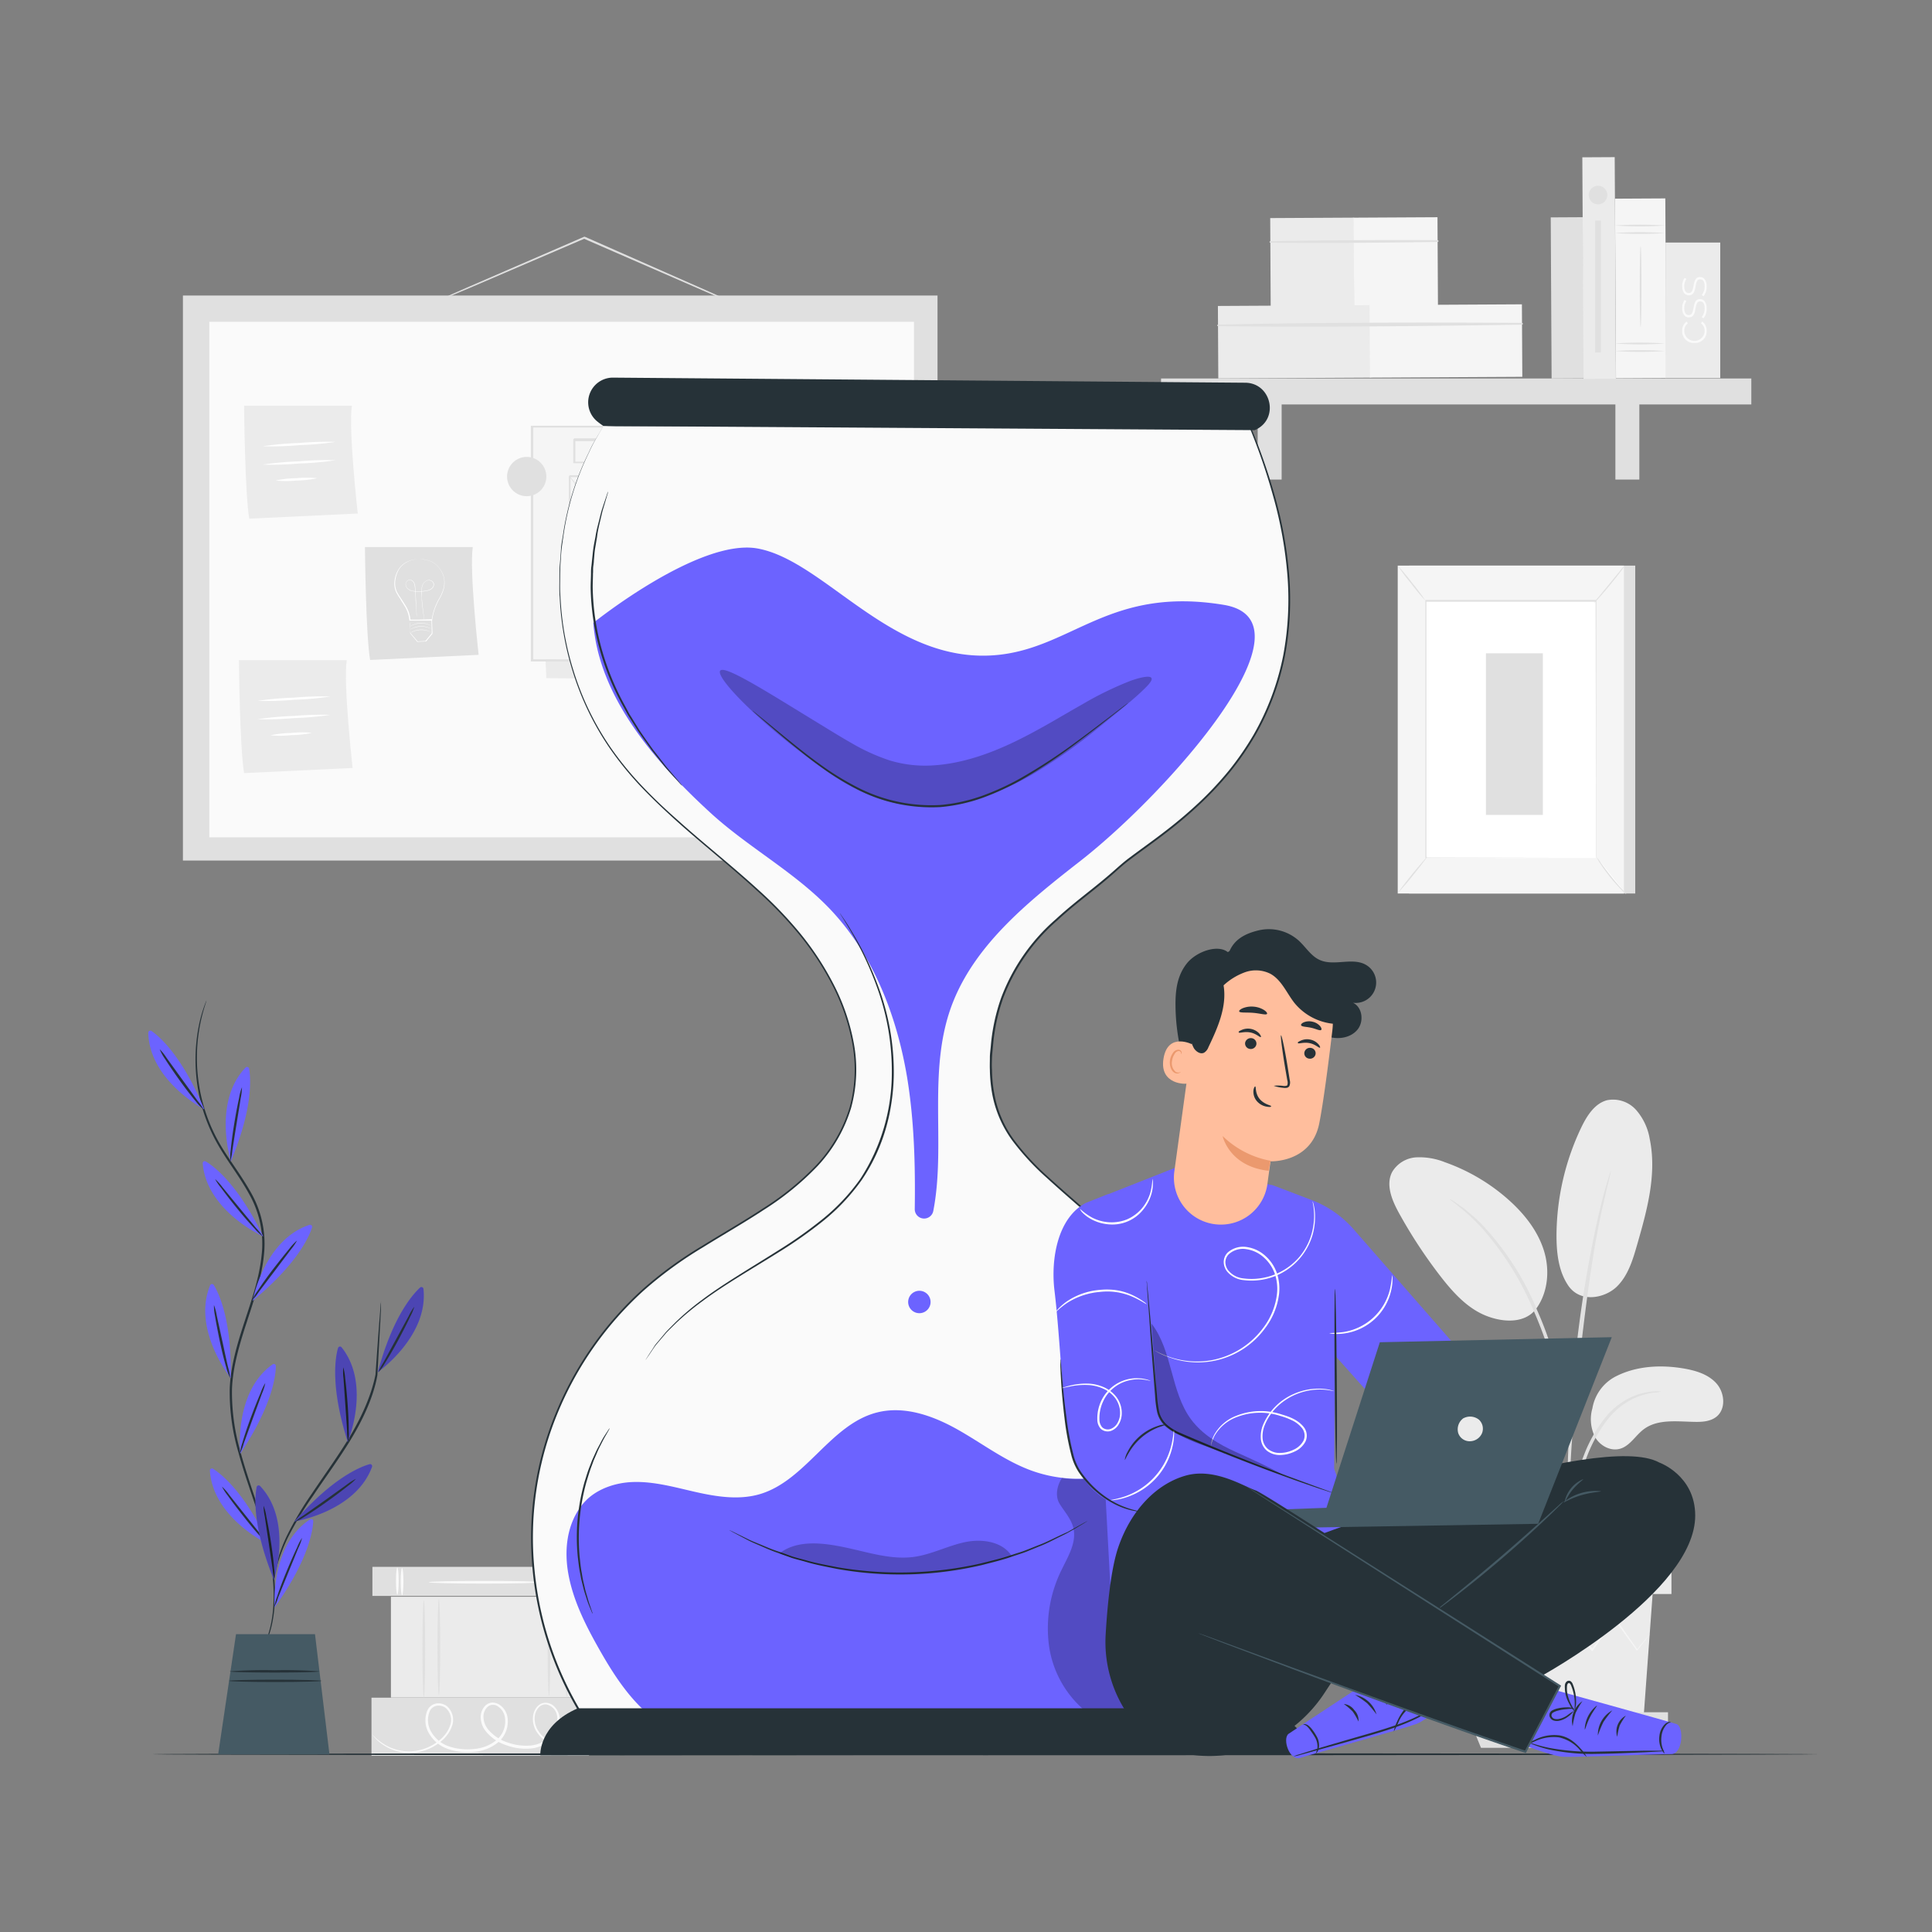 <svg xmlns="http://www.w3.org/2000/svg" viewBox="0 0 500 500"><rect x="0" y="0" width="500" height="500" fill="#808080" stroke="none"/><g id="freepik--background-complete--inject-2"><rect x="120.77" y="381.1" width="7.52" height="56.3" transform="translate(-284.72 533.79) rotate(-90)" style="fill:#e0e0e0"></rect><path d="M104.06,405.8c.19,0,.35,1.58.35,3.53s-.16,3.52-.35,3.52-.36-1.58-.36-3.52S103.86,405.8,104.06,405.8Z" style="fill:#fafafa"></path><path d="M102.83,405.65c.2,0,.35,1.58.35,3.52s-.15,3.53-.35,3.53-.35-1.58-.35-3.53S102.63,405.65,102.83,405.65Z" style="fill:#fafafa"></path><path d="M148.33,405.8c.2,0,.36,1.58.36,3.53s-.16,3.52-.36,3.52-.35-1.58-.35-3.52S148.14,405.8,148.33,405.8Z" style="fill:#fafafa"></path><path d="M147.11,405.65c.19,0,.35,1.58.35,3.52s-.16,3.53-.35,3.53-.36-1.58-.36-3.53S146.91,405.65,147.11,405.65Z" style="fill:#fafafa"></path><path d="M139.75,409.48c0,.2-6.45.35-14.4.35s-14.4-.15-14.4-.35,6.45-.35,14.4-.35S139.75,409.28,139.75,409.48Z" style="fill:#fafafa"></path><rect x="116.77" y="418.73" width="15.04" height="56.3" transform="translate(-322.59 571.17) rotate(-90)" style="fill:#e0e0e0"></rect><path d="M153.16,450.17s-.09.07-.3.17-.52.25-.94.43a16.18,16.18,0,0,1-3.82,1.09,9.92,9.92,0,0,1-6.19-.88,8.14,8.14,0,0,1-2.94-2.66,6.21,6.21,0,0,1-1-4.33,4.57,4.57,0,0,1,1-2.24,2.92,2.92,0,0,1,2.37-1.08,3.4,3.4,0,0,1,2.39,1.28,4.69,4.69,0,0,1,1.09,2.57,6.84,6.84,0,0,1-1.94,5.33,8.6,8.6,0,0,1-5.41,2.65,14.54,14.54,0,0,1-6.28-.78,11.62,11.62,0,0,1-5.49-3.69,6,6,0,0,1-1.28-3.25,4.23,4.23,0,0,1,1.2-3.38,2.78,2.78,0,0,1,1.76-.77,3.21,3.21,0,0,1,1.84.52,4.83,4.83,0,0,1,2.07,3,7.08,7.08,0,0,1-2.22,6.63,11.06,11.06,0,0,1-6.34,2.58,15.61,15.61,0,0,1-6.57-.65,9.08,9.08,0,0,1-5-3.89,6.64,6.64,0,0,1-.62-6,3.11,3.11,0,0,1,2.29-1.94,3.64,3.64,0,0,1,2.84.68,4.7,4.7,0,0,1,1.34,5.07,8.78,8.78,0,0,1-2.84,4,12.7,12.7,0,0,1-7.72,3,12.33,12.33,0,0,1-9.3-3.75,9.64,9.64,0,0,1-.68-.78,2,2,0,0,1-.2-.29,14.4,14.4,0,0,0,4.19,3.19,12.25,12.25,0,0,0,6,1.24,12.44,12.44,0,0,0,7.42-3,8.33,8.33,0,0,0,2.64-3.78,4.14,4.14,0,0,0-1.17-4.44,3.07,3.07,0,0,0-2.37-.56,2.49,2.49,0,0,0-1.84,1.6,6,6,0,0,0,.61,5.39,8.43,8.43,0,0,0,4.66,3.58,15,15,0,0,0,6.28.6,10.47,10.47,0,0,0,5.94-2.41,6.41,6.41,0,0,0,2-6,4.17,4.17,0,0,0-1.75-2.59,2.15,2.15,0,0,0-2.75.16,3.52,3.52,0,0,0-1,2.82,5.34,5.34,0,0,0,1.13,2.88,11,11,0,0,0,5.15,3.47,14,14,0,0,0,6,.77,8,8,0,0,0,5-2.42,6.24,6.24,0,0,0,1.81-4.85,3.58,3.58,0,0,0-2.92-3.37,2.43,2.43,0,0,0-1.95.88,4.08,4.08,0,0,0-.93,2,5.69,5.69,0,0,0,.91,4,7.81,7.81,0,0,0,2.75,2.57,9.74,9.74,0,0,0,6,.95,18,18,0,0,0,3.8-.95C152.72,450.33,153.15,450.14,153.16,450.17Z" style="fill:#fafafa"></path><rect x="113.76" y="400.64" width="26.1" height="51.27" transform="translate(-299.47 553.09) rotate(-90)" style="fill:#ebebeb"></rect><path d="M109.69,414.13c.19,0,.35,5.65.35,12.63s-.16,12.63-.35,12.63-.36-5.65-.36-12.63S109.49,414.13,109.69,414.13Z" style="fill:#e0e0e0"></path><path d="M113.58,413.8c.19,0,.35,5.59.35,12.47s-.16,12.47-.35,12.47-.36-5.58-.36-12.47S113.38,413.8,113.58,413.8Z" style="fill:#e0e0e0"></path><path d="M146.65,413c.19,0,.35,5.88.35,13.14s-.16,13.13-.35,13.13-.36-5.88-.36-13.13S146.45,413,146.65,413Z" style="fill:#e0e0e0"></path><path d="M142.08,413.32c.19,0,.35,5.72.35,12.79s-.16,12.79-.35,12.79-.36-5.72-.36-12.79S141.88,413.32,142.08,413.32Z" style="fill:#e0e0e0"></path><path d="M418.07,356.26c5.32-2.75,11.57-3.1,17.48-2.13,3.17.53,6.47,1.47,8.63,3.86s2.56,6.57.09,8.61c-1.48,1.22-3.53,1.41-5.45,1.38-4.62-.05-9.74-.86-13.43,1.92-2.11,1.58-3.51,4.22-6,5s-5.24-.69-6.54-2.91a10.16,10.16,0,0,1-.74-7.51A11.45,11.45,0,0,1,418.07,356.26Z" style="fill:#ebebeb"></path><path d="M405.89,332.75c3.25,4.64,9.57,3.1,12.5.27s4.17-6.94,5.29-10.86c2.58-8.94,5.17-18.33,3.26-27.44a15.15,15.15,0,0,0-3.51-7.46,8,8,0,0,0-7.55-2.52c-3.18.85-5.16,4-6.59,6.93a65.52,65.52,0,0,0-6.47,28.08c0,4.52.52,9.26,3.07,13" style="fill:#ebebeb"></path><path d="M397,339.41c3.53-4.19,4.2-10.3,2.63-15.54s-5.12-9.72-9.21-13.36a49.57,49.57,0,0,0-16.49-9.73,17.67,17.67,0,0,0-7.41-1.26,7.77,7.77,0,0,0-6.22,3.77c-1.74,3.31-.07,7.32,1.73,10.6a126.43,126.43,0,0,0,10.82,16.48c3.25,4.19,7,8.32,11.91,10.21s10.09,1.66,12.71-1.77" style="fill:#ebebeb"></path><path d="M405.67,402.77a10.44,10.44,0,0,0,.3-2.11c.15-1.53.33-3.46.56-5.75a84.17,84.17,0,0,1,1.29-8.45,64.85,64.85,0,0,1,3.07-10,37,37,0,0,1,5.09-9,19,19,0,0,1,6.43-5.35,18.47,18.47,0,0,1,5.42-1.69,9.57,9.57,0,0,0,2.1-.3,9.79,9.79,0,0,0-2.14,0,16.43,16.43,0,0,0-5.65,1.47,19,19,0,0,0-6.78,5.39,35.91,35.91,0,0,0-5.28,9.2,60.87,60.87,0,0,0-3,10.13,73.07,73.07,0,0,0-1.13,8.55c-.18,2.44-.25,4.42-.28,5.79A10.08,10.08,0,0,0,405.67,402.77Z" style="fill:#e0e0e0"></path><path d="M406.07,398.34a4.17,4.17,0,0,0,.06-1c0-.73,0-1.66,0-2.8,0-2.42,0-5.94.12-10.28.22-8.68,1-18,2.41-31.2,1.37-12.38,3.2-26.8,5.14-36.17.41-2.13.83-4.05,1.23-5.73s.69-3.13,1-4.3.48-2,.65-2.72a5.62,5.62,0,0,0,.18-1,3.79,3.79,0,0,0-.34.92c-.22.7-.49,1.59-.82,2.68s-.73,2.6-1.15,4.28-.9,3.59-1.35,5.72a317,317,0,0,0-5.41,33.56c-1.44,13.2-2.09,25.22-2.15,33.92-.05,4.35,0,7.87.15,10.3.07,1.14.13,2.07.17,2.8A4.14,4.14,0,0,0,406.07,398.34Z" style="fill:#e0e0e0"></path><path d="M406.13,375.16a18.64,18.64,0,0,0,0-2.92c-.11-1.88-.37-4.6-.9-7.92a104.22,104.22,0,0,0-2.57-11.54,95.33,95.33,0,0,0-4.83-13.66,72.68,72.68,0,0,0-14.17-22.07,37.91,37.91,0,0,0-3.34-3.1c-.51-.43-1-.86-1.42-1.2l-1.29-.89a17.72,17.72,0,0,0-2.47-1.58c-.14.19,3.49,2.32,8.07,7.2a76.6,76.6,0,0,1,13.82,22A107.15,107.15,0,0,1,401.86,353c1.27,4.24,2.11,8.14,2.75,11.42s.95,6,1.16,7.85A18.08,18.08,0,0,0,406.13,375.16Z" style="fill:#e0e0e0"></path><polygon points="382.17 412.53 384.5 444.35 425.37 444.35 427.7 412.53 382.17 412.53" style="fill:#ebebeb"></polygon><rect x="378.22" y="399.99" width="54.35" height="12.54" style="fill:#ebebeb"></rect><polygon points="378.22 443.13 378.22 446.61 380.78 446.61 431.68 446.61 431.68 443.13 378.22 443.13" style="fill:#e0e0e0"></polygon><polygon points="383.28 452.34 380.78 446.23 429.73 446.23 426.81 452.34 383.28 452.34" style="fill:#e0e0e0"></polygon><path d="M426.94,422.93a1.31,1.31,0,0,1-.19.29c-.17.22-.37.48-.61.81l-2.39,3.05-.1.14-.1-.15c-1.5-2.07-3.5-4.83-5.85-8.09H418l-5.76,8.16-.18.25-.2-.24L405.06,419h.39l-.37.47L399,427.15l-.21.26-.18-.27c-2.08-2.93-4-5.68-5.77-8.15h.34l-7.1,8.09-.12.14-.1-.16-2.22-3.73c-.24-.41-.42-.74-.57-1a1.64,1.64,0,0,1-.18-.35,1.62,1.62,0,0,1,.24.31l.63,1,2.33,3.67-.22,0,7-8.19.17-.2.16.22,5.82,8.12h-.4l6.1-7.67.37-.48.2-.24.2.24,6.81,8.14-.38,0,5.82-8.12.17-.24.16.24,5.73,8.18h-.21c1.05-1.26,1.87-2.25,2.48-3l.66-.77C426.85,423,426.93,422.92,426.94,422.93Z" style="fill:#f5f5f5"></path><path d="M428.27,412.32c0,.14-10.25.25-22.88.25s-22.88-.11-22.88-.25,10.24-.25,22.88-.25S428.27,412.18,428.27,412.32Z" style="fill:#f5f5f5"></path><path d="M195.21,80.84s-.09,0-.24-.07l-.66-.26-2.52-1.05-9.25-4-30.4-13.24-1.06-.47h.22L121.51,74.54l-9,3.78-2.46,1a5.25,5.25,0,0,1-.87.31,5.88,5.88,0,0,1,.83-.41l2.42-1.1,9-3.95,29.72-12.89.11,0,.11,0,1.06.46,30.34,13.4,9.17,4.11,2.48,1.15.64.31A.85.85,0,0,1,195.21,80.84Z" style="fill:#e0e0e0"></path><rect x="47.34" y="76.48" width="195.29" height="146.23" style="fill:#e0e0e0"></rect><rect x="54.17" y="83.28" width="182.37" height="133.42" style="fill:#fafafa"></rect><path d="M94.45,141.57s.19,22.39,1.33,29.23l28.09-1.33s-2.46-22-1.51-27.9Z" style="fill:#e0e0e0"></path><path d="M108.29,144.73h.41a6.65,6.65,0,0,1,1.17.06,6.56,6.56,0,0,1,1.78.53,5.91,5.91,0,0,1,1.94,1.54,6.61,6.61,0,0,1,1.35,2.7,6.52,6.52,0,0,1-.29,3.47,10.38,10.38,0,0,1-.79,1.74,16,16,0,0,0-.9,1.75,15.32,15.32,0,0,0-1.14,4v.09h-.09l-2.77,0-2.91,0h-.11v-.1a8.31,8.31,0,0,0-1.35-3.84c-.34-.58-.71-1.11-1-1.66a17,17,0,0,1-1-1.61,5.45,5.45,0,0,1-.44-3.42,7.23,7.23,0,0,1,1.09-2.8,5.49,5.49,0,0,1,1.82-1.65,7.53,7.53,0,0,1,2.88-.85h.4s0,0-.1,0l-.3,0a7.7,7.7,0,0,0-1.13.22,6.92,6.92,0,0,0-1.69.69,5.28,5.28,0,0,0-1.77,1.63,7.26,7.26,0,0,0-1,2.75,5.24,5.24,0,0,0,.44,3.31,18.5,18.5,0,0,0,1,1.59c.35.53.72,1.08,1.06,1.66a8.36,8.36,0,0,1,1.39,3.94l-.11-.11,2.91,0,2.78,0-.11.1a15.45,15.45,0,0,1,1.16-4.05,18.42,18.42,0,0,1,.92-1.77,10.39,10.39,0,0,0,.78-1.7,6.38,6.38,0,0,0,.31-3.37,6.7,6.7,0,0,0-1.29-2.65,5.85,5.85,0,0,0-1.89-1.53,6.31,6.31,0,0,0-1.75-.55,8.85,8.85,0,0,0-1.15-.1h-.31C108.33,144.74,108.29,144.74,108.29,144.73Z" style="fill:#fff"></path><path d="M109.73,160.34a.66.66,0,0,1,0-.09l0-.26c0-.23-.09-.57-.15-1-.13-.88-.32-2.14-.44-3.71,0-.39-.06-.8-.07-1.23a12.08,12.08,0,0,1,0-1.35,3.69,3.69,0,0,1,.31-1.4,2.13,2.13,0,0,1,1.08-1.07,1.41,1.41,0,0,1,1.53.29,1,1,0,0,1,.32.77,1.36,1.36,0,0,1-.28.8,1.9,1.9,0,0,1-.68.55,3.5,3.5,0,0,1-.83.27,10.65,10.65,0,0,1-3.56.12,3.17,3.17,0,0,1-.85-.24,2.19,2.19,0,0,1-.7-.5,1.62,1.62,0,0,1-.41-.76,1.25,1.25,0,0,1,.1-.83,1.1,1.1,0,0,1,.59-.57,1,1,0,0,1,.79,0,1.47,1.47,0,0,1,.6.5,2.15,2.15,0,0,1,.3.7,9.11,9.11,0,0,1,.14,1.44l.14,2.57c.07,1.57.14,2.84.18,3.73,0,.43,0,.77,0,1v.35a.62.62,0,0,0,0-.09c0-.06,0-.15,0-.26s0-.58-.06-1c0-.89-.13-2.16-.22-3.73,0-.78-.09-1.64-.14-2.57a7.79,7.79,0,0,0-.15-1.42,1.88,1.88,0,0,0-.28-.67,1.56,1.56,0,0,0-.57-.48.93.93,0,0,0-.73,0,1.05,1.05,0,0,0-.55.53,1.22,1.22,0,0,0-.09.78,1.61,1.61,0,0,0,.39.71,2.56,2.56,0,0,0,1.5.72,10.4,10.4,0,0,0,1.77.08,10.2,10.2,0,0,0,1.76-.2,3.22,3.22,0,0,0,.81-.27,1.85,1.85,0,0,0,.65-.52,1.32,1.32,0,0,0,.27-.75,1,1,0,0,0-.3-.71,1.36,1.36,0,0,0-1.44-.28,2,2,0,0,0-1,1,3.74,3.74,0,0,0-.31,1.38c0,.46,0,.9,0,1.33s0,.84.07,1.24c.12,1.57.3,2.83.41,3.7.06.44.11.77.14,1l0,.26A.62.62,0,0,1,109.73,160.34Z" style="fill:#fff"></path><path d="M106,160.49a7.65,7.65,0,0,1,.08.93q0,1,.12,2.43l0-.06L108.1,166l-.1,0,2.19-.12-.09,0,1.08-1.32.55-.67,0,.09c0-1.29-.06-2.5-.08-3.6l.12.11-4.09,0H106a1.38,1.38,0,0,1,.39,0l1.15-.06,4.16-.16h.12v.12c0,1.11.07,2.32.11,3.6V164l0,0c-.18.22-.36.45-.55.67L110.29,166l0,0h-.06l-2.19.11H108l0,0-1.86-2.21,0,0v0c0-1,0-1.8,0-2.5A7.79,7.79,0,0,1,106,160.49Z" style="fill:#fff"></path><path d="M111.68,163.65s-.08,0-.21-.09a5.84,5.84,0,0,0-.57-.22,5.44,5.44,0,0,0-2-.3,5.55,5.55,0,0,0-2,.42l-.55.26-.2.1a.61.61,0,0,1,.18-.13,5.11,5.11,0,0,1,.55-.29,5.25,5.25,0,0,1,2-.45,5.09,5.09,0,0,1,2,.33,4,4,0,0,1,.56.25Z" style="fill:#fff"></path><path d="M111.67,162.78l-.2-.09-.57-.23a5.71,5.71,0,0,0-2-.3,6,6,0,0,0-2,.42c-.24.1-.42.19-.55.26l-.2.1.18-.13a3.9,3.9,0,0,1,.55-.28,5.24,5.24,0,0,1,2-.46,5.48,5.48,0,0,1,2,.33c.24.1.43.19.56.26S111.68,162.77,111.67,162.78Z" style="fill:#fff"></path><path d="M111.62,161.94l-.2-.08c-.14-.06-.33-.15-.57-.23a5.73,5.73,0,0,0-2-.3,5.49,5.49,0,0,0-2,.42c-.24.1-.42.19-.55.26l-.2.1.18-.13a4.29,4.29,0,0,1,.55-.29,5.46,5.46,0,0,1,2-.45,5.52,5.52,0,0,1,2,.33,4.44,4.44,0,0,1,.56.26A.65.65,0,0,1,111.62,161.94Z" style="fill:#fff"></path><path d="M63.17,105s.19,22.4,1.33,29.23l28.09-1.33s-2.47-22-1.52-27.9Z" style="fill:#ebebeb"></path><path d="M86.84,114.36a81.58,81.58,0,0,1-9.41.84,77.21,77.21,0,0,1-9.45.29,84.34,84.34,0,0,1,9.41-.84A82.34,82.34,0,0,1,86.84,114.36Z" style="fill:#fff"></path><path d="M86.84,119.1a79.57,79.57,0,0,1-9.41.85,82.16,82.16,0,0,1-9.44.29,81.28,81.28,0,0,1,9.41-.84A81,81,0,0,1,86.84,119.1Z" style="fill:#fff"></path><path d="M82.07,123.76a26.76,26.76,0,0,1-5.36.6,26.57,26.57,0,0,1-5.38,0,26.72,26.72,0,0,1,5.35-.6A26.65,26.65,0,0,1,82.07,123.76Z" style="fill:#fff"></path><path d="M61.84,170.85s.19,22.39,1.33,29.23l28.09-1.33s-2.47-22-1.52-27.9Z" style="fill:#ebebeb"></path><path d="M85.51,180.25a80.16,80.16,0,0,1-9.41.85,82.2,82.2,0,0,1-9.44.29,80.94,80.94,0,0,1,9.4-.84A81.14,81.14,0,0,1,85.51,180.25Z" style="fill:#fff"></path><path d="M85.51,185a81,81,0,0,1-9.41.84,82.16,82.16,0,0,1-9.44.29,81.28,81.28,0,0,1,9.41-.84A82.18,82.18,0,0,1,85.51,185Z" style="fill:#fff"></path><path d="M80.74,189.66a26.32,26.32,0,0,1-5.35.59,26.65,26.65,0,0,1-5.39.05,26.72,26.72,0,0,1,5.35-.6A26.18,26.18,0,0,1,80.74,189.66Z" style="fill:#fff"></path><polygon points="138.61 110.89 141.39 175.49 222.03 176.46 218.41 111.74 138.61 110.89" style="fill:#ebebeb"></polygon><rect x="137.67" y="110.43" width="80.11" height="60.49" style="fill:#f5f5f5"></rect><path d="M217.78,170.92s0-.39,0-1.13,0-1.82,0-3.22c0-2.84,0-7-.06-12.24,0-10.55-.07-25.64-.12-43.9l.23.22-80.1,0h0l.28-.27c0,21.75,0,42.35,0,60.49l-.25-.25,57.78.12,16.44.07,4.37,0h1.13l.39,0h-1.47L212,171l-16.37.07-58,.12h-.25v-.24c0-18.14,0-38.74,0-60.49v-.28h.28l80.1,0H218v.23c0,18.31-.09,33.46-.12,44,0,5.25,0,9.36-.06,12.19q0,2.07,0,3.18C217.8,170.56,217.78,170.92,217.78,170.92Z" style="fill:#e0e0e0"></path><rect x="147.34" y="123.24" width="32.47" height="40.87" style="fill:#f5f5f5"></rect><path d="M179.81,164.11a.67.67,0,0,1,0-.21l0-.58c0-.54,0-1.28,0-2.23,0-2,0-4.81-.06-8.39,0-7.19-.08-17.37-.13-29.46l.25.25-32.47,0c-.07,0,.52-.52.27-.27h0v11.11c0,3.63,0,7.17,0,10.6,0,6.87,0,13.3,0,19.14l-.22-.23,23.51.12,6.59.06,1.75,0,.62,0a3.92,3.92,0,0,1-.57,0l-1.7,0-6.55.06-23.65.12h-.23v-.23c0-5.84,0-12.27,0-19.14,0-3.43,0-7,0-10.6V123.26h0c-.25.24.33-.35.28-.28l32.47,0h.25v.25c-.05,12.15-.1,22.39-.13,29.62l-.06,8.33q0,1.4,0,2.19c0,.22,0,.4,0,.55A1.23,1.23,0,0,1,179.81,164.11Z" style="fill:#e0e0e0"></path><rect x="148.58" y="113.89" width="62.23" height="5.89" style="fill:#f5f5f5"></rect><path d="M210.81,119.78s0-.15,0-.4,0-.67,0-1.15c0-1,0-2.47-.07-4.34l.11.11c-10.49.1-34.41.17-62.23.17h0c.55-.56.15-.16.28-.28h0v5.87l-.27-.28,44.11.12,13.24.08,3.6,0,.95,0a2.22,2.22,0,0,1,.33,0l-.29,0-.91,0-3.54,0-13.18.09-44.31.11h-.27v-.27c0-.94,0-1.91,0-2.89v-3h0l.28-.28h0c27.82,0,51.74.07,62.23.17h.12v.11c0,1.89,0,3.37-.06,4.41,0,.47,0,.83,0,1.11A1.59,1.59,0,0,1,210.81,119.78Z" style="fill:#e0e0e0"></path><rect x="183.78" y="123.24" width="27.03" height="24.63" style="fill:#f5f5f5"></rect><path d="M210.81,147.87s0-.17,0-.47l0-1.34c0-1.2,0-2.89-.06-5,0-4.34-.07-10.45-.12-17.8l.23.24-27,0,.27-.27h0v6.61c0,2.16,0,4.28,0,6.35,0,4.13,0,8,0,11.66l-.25-.24,19.5.12,5.53.07,1.48,0a3.09,3.09,0,0,1,.52,0,2.56,2.56,0,0,1-.47,0l-1.43,0-5.47.06-19.66.12h-.24v-.25c0-3.61,0-7.53,0-11.66,0-2.07,0-4.19,0-6.35v-6.61h0c-.25.24.33-.34.28-.28l27,0h.24v.23c-.05,7.41-.09,13.58-.12,18,0,2.1-.05,3.77-.06,5q0,.79,0,1.29A2,2,0,0,1,210.81,147.87Z" style="fill:#e0e0e0"></path><rect x="183.78" y="151.73" width="27.03" height="12.38" style="fill:#f5f5f5"></rect><path d="M210.81,164.11s0-.32,0-.9l-.05-2.48c0-2.19-.06-5.24-.11-9l.2.2-27,.08c-.25.25.33-.34.27-.27h0v6.37c0,2.07,0,4.08,0,6l-.27-.26,19.33.12,5.64.08,1.52,0,.54,0a2.62,2.62,0,0,1-.48,0l-1.47,0-5.57.08-19.51.12h-.26v-.26c0-1.92,0-3.93,0-6v-6.37h0c-.06,0,.52-.53.28-.28l27,.07H211v.2c0,3.81-.08,6.91-.1,9.12,0,1,0,1.83,0,2.44A4.89,4.89,0,0,1,210.81,164.11Z" style="fill:#e0e0e0"></path><path d="M179,123.31c-10.06,13.89-21.62,26.91-31.67,40.8" style="fill:#fff"></path><path d="M147.34,164.11s.07-.17.26-.46l.85-1.24c.74-1.08,1.85-2.61,3.25-4.48,2.79-3.76,6.78-8.84,11.26-14.39s8.51-10.59,11.37-14.28l3.39-4.37.93-1.19c.22-.26.34-.4.36-.39a2.38,2.38,0,0,1-.27.46l-.85,1.24c-.74,1.08-1.85,2.61-3.25,4.49-2.79,3.75-6.78,8.83-11.26,14.38s-8.5,10.59-11.37,14.28l-3.39,4.38-.93,1.18A2.25,2.25,0,0,1,147.34,164.11Z" style="fill:#e0e0e0"></path><line x1="147.34" y1="123.24" x2="179.81" y2="164.11" style="fill:#fff"></line><path d="M179.81,164.11c-.12.09-7.49-9-16.45-20.26s-16.14-20.51-16-20.61,7.48,9,16.45,20.27S179.93,164,179.81,164.11Z" style="fill:#e0e0e0"></path><path d="M141.39,123.33a5.08,5.08,0,1,1-5.08-5.08A5.09,5.09,0,0,1,141.39,123.33Z" style="fill:#e0e0e0"></path><path d="M224.48,111a5.08,5.08,0,1,1-5.08-5.08A5.09,5.09,0,0,1,224.48,111Z" style="fill:#e0e0e0"></path><rect x="364.66" y="146.38" width="58.54" height="84.86" style="fill:#e0e0e0"></rect><rect x="361.73" y="146.38" width="58.54" height="84.86" style="fill:#f5f5f5"></rect><rect x="369" y="155.57" width="44" height="66.48" style="fill:#fff"></rect><path d="M413,222.05s0-.12,0-.33,0-.53,0-.94c0-.84,0-2.06,0-3.65,0-3.18,0-7.83,0-13.69,0-11.72,0-28.32-.07-47.87l.15.15H369l.16-.16c0,25.08,0,48.2,0,66.48l-.13-.13,32,.07,8.85,0h2.32l.81,0h-.78l-2.3,0-8.82,0-32.1.06h-.13v-.12c0-18.28,0-41.4,0-66.48v-.16H369l44,0h.14v.14c0,19.59-.05,36.22-.07,48,0,5.85,0,10.48,0,13.66,0,1.57,0,2.78,0,3.61,0,.41,0,.71,0,.93Z" style="fill:#e0e0e0"></path><path d="M420.43,146.38a9.18,9.18,0,0,1-1,1.52c-.68.91-1.65,2.14-2.75,3.48s-2.13,2.52-2.89,3.37a9.84,9.84,0,0,1-1.29,1.31,11.46,11.46,0,0,1,1.12-1.46l2.82-3.42,2.81-3.42A12.41,12.41,0,0,1,420.43,146.38Z" style="fill:#e0e0e0"></path><path d="M413.22,221.83a54.16,54.16,0,0,0,7.67,9.6" style="fill:#fff"></path><path d="M420.89,231.43a8.18,8.18,0,0,1-1.33-1.22,42,42,0,0,1-2.9-3.26,43.25,43.25,0,0,1-2.55-3.54,8.52,8.52,0,0,1-.89-1.58,13,13,0,0,1,1.08,1.45c.64.91,1.55,2.14,2.61,3.47s2.07,2.48,2.81,3.31A11.55,11.55,0,0,1,420.89,231.43Z" style="fill:#e0e0e0"></path><path d="M361.72,231.17l7.67-9.46" style="fill:#fff"></path><path d="M369.39,221.71c.06,0-1.6,2.22-3.71,4.83a57.8,57.8,0,0,1-4,4.63,115.9,115.9,0,0,1,7.67-9.46Z" style="fill:#e0e0e0"></path><path d="M361.73,146.38a57.7,57.7,0,0,1,3.72,4.45,52.46,52.46,0,0,1,3.47,4.65A55.13,55.13,0,0,1,365.2,151,50.16,50.16,0,0,1,361.73,146.38Z" style="fill:#e0e0e0"></path><rect x="384.56" y="169.07" width="14.73" height="41.83" style="fill:#e0e0e0"></rect><rect x="401.44" y="56.26" width="8.38" height="41.7" transform="translate(-0.41 2.17) rotate(-0.31)" style="fill:#e0e0e0"></rect><rect x="328.79" y="56.4" width="21.7" height="23.02" transform="translate(-0.36 1.82) rotate(-0.31)" style="fill:#ebebeb"></rect><rect x="350.38" y="56.29" width="21.7" height="23.02" transform="translate(-0.36 1.94) rotate(-0.31)" style="fill:#f5f5f5"></rect><path d="M328.76,62.82c14.42.12,28.88,0,43.3-.2a.23.23,0,0,0,0-.46q-21.65-.12-43.3.26a.2.2,0,0,0,0,.4Z" style="fill:#e0e0e0"></path><rect x="315.24" y="79.09" width="39.43" height="18.76" transform="translate(-0.47 1.8) rotate(-0.31)" style="fill:#ebebeb"></rect><rect x="354.49" y="78.88" width="39.43" height="18.76" transform="translate(-0.47 2.01) rotate(-0.31)" style="fill:#f5f5f5"></rect><path d="M315.22,84.41c26.2.3,52.48,0,78.67-.39a.23.23,0,0,0,0-.46c-26.2-.14-52.48-.12-78.67.45a.2.2,0,0,0,0,.4Z" style="fill:#e0e0e0"></path><rect x="300.48" y="97.95" width="152.76" height="6.72" style="fill:#e0e0e0"></rect><rect x="325.49" y="101.18" width="6.2" height="22.93" style="fill:#e0e0e0"></rect><rect x="418.06" y="101.18" width="6.2" height="22.93" style="fill:#e0e0e0"></rect><rect x="409.66" y="40.71" width="8.38" height="57.35" transform="translate(-0.37 2.22) rotate(-0.31)" style="fill:#ebebeb"></rect><rect x="418.08" y="51.4" width="13.02" height="46.48" transform="translate(-0.39 2.28) rotate(-0.31)" style="fill:#f5f5f5"></rect><path d="M430.89,60.31a92.25,92.25,0,0,1-13,0,96.43,96.43,0,0,1,13,0Z" style="fill:#e0e0e0"></path><path d="M430.89,58.36a92.25,92.25,0,0,1-13,0,96.43,96.43,0,0,1,13,0Z" style="fill:#e0e0e0"></path><path d="M430.89,90.84a92.25,92.25,0,0,1-13,0,96.43,96.43,0,0,1,13,0Z" style="fill:#e0e0e0"></path><path d="M430.89,88.89a92.25,92.25,0,0,1-13,0,96.43,96.43,0,0,1,13,0Z" style="fill:#e0e0e0"></path><path d="M424.59,84.63c-.13,0-.23-4.69-.23-10.47s.1-10.47.23-10.47.22,4.69.22,10.47S424.71,84.63,424.59,84.63Z" style="fill:#e0e0e0"></path><rect x="431.03" y="62.77" width="14.17" height="35.08" style="fill:#ebebeb"></rect><path d="M438.52,88.76a3,3,0,0,1-3.17-3.16,2.74,2.74,0,0,1,1.15-2.37l.32.45a2.27,2.27,0,0,0-.93,1.92,2.63,2.63,0,0,0,5.26,0,2.25,2.25,0,0,0-.94-1.92l.33-.45a2.78,2.78,0,0,1,1.14,2.37A3,3,0,0,1,438.52,88.76Z" style="fill:#fafafa"></path><path d="M440.88,82.36l-.47-.27a3.68,3.68,0,0,0,.75-2.25c0-1.31-.47-1.84-1.17-1.84-1.82,0-.48,4.14-2.93,4.14-.94,0-1.71-.79-1.71-2.37a3.84,3.84,0,0,1,.61-2.14l.48.28a3.2,3.2,0,0,0-.56,1.87c0,1.22.5,1.76,1.17,1.76,1.87,0,.55-4.14,2.93-4.14,1,0,1.7.88,1.7,2.47A3.87,3.87,0,0,1,440.88,82.36Z" style="fill:#fafafa"></path><path d="M440.88,76.65l-.47-.27a3.68,3.68,0,0,0,.75-2.25c0-1.31-.47-1.84-1.17-1.84-1.82,0-.48,4.13-2.93,4.13-.94,0-1.71-.78-1.71-2.36a3.84,3.84,0,0,1,.61-2.14l.48.27a3.25,3.25,0,0,0-.56,1.88c0,1.22.5,1.76,1.17,1.76,1.87,0,.55-4.14,2.93-4.14,1,0,1.7.87,1.7,2.46A3.88,3.88,0,0,1,440.88,76.65Z" style="fill:#fafafa"></path><circle cx="413.57" cy="50.48" r="2.41" style="fill:#e0e0e0"></circle><rect x="412.82" y="57.1" width="1.49" height="34.12" style="fill:#e0e0e0"></rect></g><g id="freepik--Floor--inject-2"><path d="M470.81,454c0,.14-96.59.26-215.71.26S39.37,454.16,39.37,454s96.57-.26,215.73-.26S470.81,453.88,470.81,454Z" style="fill:#263238"></path></g><g id="freepik--Hourglass--inject-2"><path d="M156.18,110.24c-16.05,25.24-15,60.24,2.54,84.47,11.69,16.16,29.22,27,43.14,41.26s24.5,35.31,17.15,53.85c-7.48,18.87-29.39,26.54-45.79,38.5a86.54,86.54,0,0,0-20.88,118.22H322.76S352.7,389.49,314.21,346s-59.16-44.19-57.74-72.71,21.38-37.77,32.79-48.47,67-35.63,34.21-114.59Z" style="fill:#fafafa"></path><path d="M156.18,110.24l2.93,0,8.64,0,33.26,0,122.46-.09h.13l0,.12A157,157,0,0,1,330,128.62a106.73,106.73,0,0,1,3.62,20,79.23,79.23,0,0,1-1.08,21.17,68.07,68.07,0,0,1-7.7,20.58,73.76,73.76,0,0,1-6.42,9.31,85.07,85.07,0,0,1-7.85,8.4,113.75,113.75,0,0,1-8.91,7.55c-3.1,2.4-6.34,4.66-9.5,7.06-1.58,1.19-3,2.53-4.54,3.87s-3.07,2.59-4.65,3.85c-3.15,2.52-6.33,5-9.33,7.79a49.9,49.9,0,0,0-14,20.08A49,49,0,0,0,257,270.6c-.09,1-.23,2.1-.27,3.16s-.08,2.12,0,3.18a35.49,35.49,0,0,0,.64,6.34A28.93,28.93,0,0,0,262.43,295a64.34,64.34,0,0,0,8.83,9.57c6.47,5.91,13.34,11.56,19.91,17.66s13,12.46,19.2,19.19a113.78,113.78,0,0,1,8.86,10.54,73.42,73.42,0,0,1,7.15,11.91,78.34,78.34,0,0,1,7.34,27,99.09,99.09,0,0,1-1.66,28.4,116.68,116.68,0,0,1-3.66,13.94A102.51,102.51,0,0,1,323,446.66l-.07.14H152.2l-.07-.11a87.85,87.85,0,0,1-14.27-40.23,84.82,84.82,0,0,1,5.9-40.6,88.4,88.4,0,0,1,22.52-32.18,102.56,102.56,0,0,1,15.38-11.22c5.32-3.3,10.69-6.36,15.76-9.7a72.44,72.44,0,0,0,13.88-11.28,38.06,38.06,0,0,0,8.58-14.88,37.1,37.1,0,0,0,.68-16.61,54.37,54.37,0,0,0-5.27-15.27,74.52,74.52,0,0,0-8.58-13,102.7,102.7,0,0,0-10.38-10.83c-7.21-6.64-14.6-12.45-21.24-18.42-3.33-3-6.48-6-9.39-9.07a85.75,85.75,0,0,1-7.78-9.59,73.48,73.48,0,0,1-9.75-20.21,75.81,75.81,0,0,1-3.32-19.15c-.14-1.48-.08-2.94-.08-4.37s0-2.82.13-4.17.2-2.67.3-4,.37-2.52.54-3.73A71.18,71.18,0,0,1,152.42,117a26.78,26.78,0,0,1,1.54-3l1.23-2.09c.65-1.11,1-1.67,1-1.67l-1,1.7L154,114a30.15,30.15,0,0,0-1.52,3,71.53,71.53,0,0,0-6.6,21.21c-.17,1.2-.37,2.44-.52,3.71s-.2,2.6-.3,3.95-.1,2.74-.11,4.16-.05,2.88.09,4.36a75.19,75.19,0,0,0,3.35,19.08,73,73,0,0,0,9.74,20.13,84.1,84.1,0,0,0,7.77,9.54c2.9,3.08,6.05,6.08,9.38,9,6.64,6,14,11.75,21.26,18.4A103.36,103.36,0,0,1,207,241.45a75.25,75.25,0,0,1,8.63,13.09,54.58,54.58,0,0,1,5.32,15.37,37.47,37.47,0,0,1-.68,16.79,38.3,38.3,0,0,1-8.66,15.05,73.38,73.38,0,0,1-13.94,11.36c-5.09,3.35-10.46,6.41-15.77,9.71A102.78,102.78,0,0,0,166.58,334a88.06,88.06,0,0,0-22.39,32,84.33,84.33,0,0,0-5.85,40.39,87.46,87.46,0,0,0,14.2,40l-.2-.11H322.76l-.23.14A101,101,0,0,0,327.91,433a116.15,116.15,0,0,0,3.64-13.88,98.48,98.48,0,0,0,1.65-28.26,77.52,77.52,0,0,0-7.29-26.85,73.52,73.52,0,0,0-7.09-11.83,116.64,116.64,0,0,0-8.82-10.5q-9.25-10.07-19.17-19.16c-6.56-6.09-13.41-11.73-19.9-17.67a65.52,65.52,0,0,1-8.91-9.64,29.51,29.51,0,0,1-5.19-11.87,37.68,37.68,0,0,1-.65-6.43c-.05-1.07,0-2.14,0-3.21s.18-2.13.26-3.19a49.68,49.68,0,0,1,2.7-12.39,50.25,50.25,0,0,1,14.13-20.25c3-2.78,6.21-5.3,9.36-7.81,1.58-1.26,3.13-2.53,4.64-3.83s3-2.7,4.56-3.9c3.18-2.4,6.41-4.66,9.5-7.05a115.17,115.17,0,0,0,8.89-7.51,86.48,86.48,0,0,0,7.81-8.35,75.9,75.9,0,0,0,6.39-9.26,67.61,67.61,0,0,0,7.66-20.44,78.74,78.74,0,0,0,1.09-21,106.89,106.89,0,0,0-3.59-20,158.72,158.72,0,0,0-6.32-18.41l.17.11-122.39-.09-33.28,0-8.66,0Z" style="fill:#263238"></path><path d="M316.67,156.53c25.1,4.13-14.47,48.59-36.88,66.13-13,10.15-26.9,21.17-33.06,36.45-7,17.34-1.81,36.82-5.19,54.26a2.42,2.42,0,0,1-4.8-.51c.16-11.45-.14-22.89-2-34.16-2.69-16-8.83-31.79-20-43.5-9.15-9.57-21.14-15.92-30.89-24.86-14.24-13.05-28.87-29.88-30.3-49.14,0,0,27.34-22,42.52-19.25,17.74,3.25,35.2,30.62,62.68,27.49C277.87,167.25,287.56,151.75,316.67,156.53Z" style="fill:#6C63FF"></path><path d="M318.9,394.48c-.63-6.28-2.31-13.38-7.88-16.34-3.37-1.8-7.48-1.6-11.18-.63s-7.17,2.66-10.83,3.75a35.47,35.47,0,0,1-22.17-.71c-6.81-2.5-12.65-7-19-10.58s-13.72-6.2-20.76-4.45c-12.14,3-18.46,17.64-30.46,21.17-5.34,1.56-11.07.68-16.49-.54s-10.87-2.81-16.42-2.6c-4.36.16-8.89,1.67-11.94,4.65l0,0-.08.09a11.82,11.82,0,0,0-1.38,1.62c-3.72,5-4.32,11.63-3.17,17.69,1.28,6.79,4.45,13.06,7.85,19.07,4,7.08,8.56,14.12,15.18,18.84,8.18,5.83,18.45,1.81,28.46,2.6,23.33,1.84,48.43,3.09,71.77,1.29,12.33-1,23.88.38,33.66-7.19,6.88-5.32,11.36-13.34,13.52-21.76S319.77,403.13,318.9,394.48Z" style="fill:#6C63FF"></path><g style="opacity:0.24"><path d="M274.86,382.46c-1.31,2-1.88,4.72-.61,6.76s3,3.91,3.54,6.26c.87,3.68-1.35,7.28-3,10.69a34.05,34.05,0,0,0-3.31,19.73,26.84,26.84,0,0,0,9.79,17.23c2.37,1.83,5.45,3.25,8.31,2.35,2.69-.84,4.42-3.57,5-6.34s.09-5.62-.26-8.41a130.64,130.64,0,0,1,1-39.08c.38-2.15.74-4.61-.62-6.32a7.32,7.32,0,0,0-3.59-2c-5.2-1.73-10.81.19-16.2-.83"></path></g><path d="M139.83,454.28s-.47-7.82,9.73-12.18H328.81s9.35,4.74,10.5,12Z" style="fill:#263238"></path><path d="M325,111.19l-.29.13-168.55-1.08s-.6-.38-1.49-1.09a6.39,6.39,0,0,1,4-11.42l163.6,1.32C329,99.11,331.12,108.31,325,111.19Z" style="fill:#263238"></path><g style="opacity:0.24"><path d="M298,175.49c.34.65-.93,2-3.34,4.2s-6,5.09-10.46,8.72a137.3,137.3,0,0,1-17,12,68.21,68.21,0,0,1-11.64,5.35,55.12,55.12,0,0,1-6.69,1.85,45.64,45.64,0,0,1-7.23.94,38.6,38.6,0,0,1-14.53-2,52.36,52.36,0,0,1-11.68-6c-3.36-2.22-6.25-4.42-9-6.53s-5.2-4.14-7.42-6.06c-8.85-7.67-13.51-13.31-12.61-14.4s7.2,2.46,17,8.46l8,4.9c2.87,1.74,5.94,3.67,9.08,5.45a50.84,50.84,0,0,0,9.85,4.45,31.63,31.63,0,0,0,10.84,1.28c7.68-.4,15.13-3.1,21.58-6.22s12.29-6.76,17.35-9.6a87.41,87.41,0,0,1,12.52-6.1C295.79,175.07,297.71,174.86,298,175.49Z"></path></g><path d="M236.86,334.26a2.9,2.9,0,1,1-.14.06" style="fill:#6C63FF"></path><path d="M176.58,203.38a4.33,4.33,0,0,1-.6-.6L174.35,201c-.69-.79-1.6-1.71-2.53-2.88l-3.18-4c-1.09-1.54-2.32-3.2-3.56-5l-1.83-2.91c-.31-.5-.64-1-.94-1.53l-.88-1.62a67.6,67.6,0,0,1-6.21-14.95,63,63,0,0,1-2.36-16c0-1.25.07-2.46.09-3.65,0-.59,0-1.17.08-1.74s.12-1.13.18-1.68c.13-1.1.21-2.17.36-3.19s.36-2,.53-2.91c.28-1.87.78-3.5,1.13-5,.19-.72.34-1.4.53-2l.55-1.67.77-2.29a4.26,4.26,0,0,1,.3-.79,4.55,4.55,0,0,1-.2.82c-.17.58-.39,1.35-.68,2.32L156,132c-.17.61-.31,1.29-.49,2-.32,1.45-.79,3.09-1,5-.16.92-.32,1.89-.49,2.9s-.21,2.07-.33,3.17c0,.55-.11,1.1-.17,1.67s0,1.15-.06,1.73c0,1.18-.08,2.38-.07,3.62A63.34,63.34,0,0,0,155.72,168a68.82,68.82,0,0,0,6.13,14.86c.29.54.58,1.08.86,1.62s.63,1,.93,1.52l1.8,2.91c1.22,1.84,2.43,3.5,3.49,5l3.12,4c.9,1.19,1.79,2.12,2.45,2.94l1.56,1.85A6.8,6.8,0,0,1,176.58,203.38Z" style="fill:#263238"></path><path d="M167.09,351.94a2,2,0,0,1,.18-.33l.6-.94c.27-.42.6-.92,1-1.52l.63-1c.25-.33.54-.66.83-1l2-2.4c.77-.83,1.65-1.69,2.58-2.63a67.67,67.67,0,0,1,6.86-5.78c5.31-4,12.16-8,19.58-12.69a112,112,0,0,0,11.23-7.91,52.39,52.39,0,0,0,10.07-10.64,50.37,50.37,0,0,0,8.15-26.83,63.47,63.47,0,0,0-3.84-22.8,85.1,85.1,0,0,0-6.62-14.2c-.93-1.61-1.69-2.83-2.21-3.66l-.59-.94c-.13-.21-.19-.33-.19-.33a1.48,1.48,0,0,1,.23.3l.64.92c.55.8,1.34,2,2.29,3.61a81.16,81.16,0,0,1,6.8,14.18,63.41,63.41,0,0,1,4,22.93,54,54,0,0,1-.55,6.74,49.25,49.25,0,0,1-1.47,6.91A46.82,46.82,0,0,1,223,305.4a52.73,52.73,0,0,1-10.18,10.75,113.44,113.44,0,0,1-11.29,7.92c-7.45,4.65-14.31,8.61-19.62,12.58a70.42,70.42,0,0,0-6.88,5.69c-.93.93-1.82,1.77-2.6,2.59l-2,2.35c-.3.36-.59.69-.84,1l-.65.95-1,1.49-.64.91A2.33,2.33,0,0,1,167.09,351.94Z" style="fill:#263238"></path><path d="M157.79,369.61a3.16,3.16,0,0,1-.22.47l-.72,1.27c-.32.54-.7,1.22-1.09,2s-.89,1.7-1.31,2.75c-.22.52-.46,1.06-.7,1.62s-.44,1.18-.68,1.8c-.48,1.24-.86,2.6-1.3,4A54.34,54.34,0,0,0,150,402.8c.17,1.48.29,2.9.55,4.2.11.65.2,1.29.33,1.89s.27,1.18.4,1.73c.22,1.11.55,2.08.79,2.94s.48,1.6.7,2.2l.47,1.38a1.71,1.71,0,0,1,.13.49,1.9,1.9,0,0,1-.23-.45c-.15-.37-.33-.81-.56-1.35a21.57,21.57,0,0,1-.79-2.18c-.27-.86-.62-1.83-.87-2.94-.14-.55-.28-1.13-.43-1.73s-.24-1.25-.37-1.9c-.28-1.32-.42-2.74-.6-4.23a52.34,52.34,0,0,1,1.78-19.4c.45-1.44.85-2.81,1.36-4.05.25-.62.45-1.23.71-1.8l.74-1.63c.44-1,1-1.93,1.39-2.73a20.73,20.73,0,0,1,1.17-2l.8-1.23C157.67,369.74,157.77,369.6,157.79,369.61Z" style="fill:#263238"></path><path d="M281.42,393.65l-.2.14-.62.39-2.43,1.46-1.76,1c-.66.37-1.39.71-2.17,1.1-1.58.76-3.32,1.73-5.38,2.51l-3.2,1.31c-1.11.44-2.32.79-3.54,1.21-2.43.89-5.13,1.53-7.94,2.26a93.09,93.09,0,0,1-37.61,1c-2.86-.58-5.58-1.08-8.06-1.84-1.24-.36-2.46-.64-3.6-1L201.65,402c-2.09-.67-3.89-1.54-5.5-2.22-.8-.35-1.55-.66-2.22-1l-1.82-.95-2.5-1.33-.64-.36-.21-.13s.09,0,.24.09l.66.31,2.54,1.24,1.83.9c.68.32,1.44.61,2.24.95,1.61.64,3.41,1.49,5.51,2.13L205,402.8c1.14.38,2.36.65,3.6,1,2.47.74,5.18,1.21,8,1.78a95.06,95.06,0,0,0,37.42-1c2.8-.72,5.49-1.33,7.92-2.2,1.22-.41,2.42-.74,3.53-1.18l3.2-1.27c2.06-.76,3.81-1.7,5.39-2.43.78-.38,1.52-.71,2.18-1l1.78-1,2.47-1.38.65-.34C281.34,393.67,281.42,393.64,281.42,393.65Z" style="fill:#263238"></path><path d="M291.85,182a1.06,1.06,0,0,1-.21.19l-.66.54c-.61.49-1.46,1.18-2.55,2-2.22,1.76-5.44,4.31-9.51,7.35A137.5,137.5,0,0,1,264.05,202a67,67,0,0,1-9.58,4.41,43.67,43.67,0,0,1-11.06,2.46,42,42,0,0,1-21.24-4.42,72.06,72.06,0,0,1-8.21-4.88c-2.44-1.72-4.67-3.39-6.64-5-4-3.18-7.06-5.87-9.22-7.71l-2.47-2.14-.63-.56-.21-.21s.09,0,.24.16l.67.53,2.53,2.06c2.2,1.8,5.34,4.44,9.32,7.58,2,1.57,4.21,3.22,6.66,4.92a73,73,0,0,0,8.17,4.8,41.85,41.85,0,0,0,21,4.33,43.36,43.36,0,0,0,10.93-2.42,67.07,67.07,0,0,0,9.52-4.35,143.81,143.81,0,0,0,14.89-9.71c4.08-3,7.33-5.5,9.6-7.21l2.61-2,.69-.5A.9.9,0,0,1,291.85,182Z" style="fill:#263238"></path><g style="opacity:0.24"><path d="M201.66,402.05c4.74-3.66,11.4-2.78,17.26-1.54s11.76,3.23,17.69,2.4c4.47-.63,8.57-2.82,13-3.78s9.76-.25,12.21,3.54a95,95,0,0,1-60.13-.62"></path></g></g><g id="freepik--Character--inject-2"><path d="M367,374.91,345.5,350.8l-.22,29.31,6.48,18.8-64.42,11.17-2.73-50.83-4.64-39a10.6,10.6,0,0,1,6.64-11.11l17.73-7,25,4.58,10.05,3.82a27.59,27.59,0,0,1,10.94,7.61l30.24,34.58" style="fill:#6C63FF"></path><path d="M344,345a31.46,31.46,0,0,0,3.63-.26,14.73,14.73,0,0,0,12.11-11.16,33.43,33.43,0,0,0,.55-3.61,3.28,3.28,0,0,1,.09,1,12.19,12.19,0,0,1-.28,2.7,14.44,14.44,0,0,1-12.41,11.45,12.76,12.76,0,0,1-2.71.06A3.11,3.11,0,0,1,344,345Z" style="fill:#fff"></path><path d="M345.87,378.86c.15,0,.19-10.16.09-22.68s-.31-22.67-.46-22.67-.19,10.15-.09,22.68S345.72,378.86,345.87,378.86Z" style="fill:#263238"></path><path d="M343.51,386.31l-38.92-15.67a8.9,8.9,0,0,1-5.55-7.57l-2.85-37.32s.34-15.88-9.58-16.65L281,311.32c-7.29,3.87-9.09,14.49-8.1,22.68,1.41,11.64,2,28.12,3.57,38.22,1.3,8.27,6,15.54,14.12,17.67l47.94,10.38Z" style="fill:#6C63FF"></path><path d="M296.75,331.44a4.84,4.84,0,0,1,.12.85c.06.61.15,1.43.25,2.46.2,2.19.48,5.27.82,9.05s.72,8.39,1.16,13.43c.1,1.27.21,2.56.32,3.88a30.15,30.15,0,0,0,.5,4,6.61,6.61,0,0,0,1.94,3.49,13,13,0,0,0,3.59,2.24c10.73,4.64,20.62,8.48,27.8,11.17l8.53,3.14,2.32.85a5.59,5.59,0,0,1,.79.33,4.8,4.8,0,0,1-.83-.23l-2.35-.76c-2-.68-5-1.69-8.58-3-7.23-2.6-17.13-6.38-27.9-11A13.61,13.61,0,0,1,301.5,369a7.13,7.13,0,0,1-2.08-3.76,29.16,29.16,0,0,1-.49-4.06c-.11-1.33-.21-2.62-.31-3.89-.39-5-.75-9.6-1-13.44s-.5-6.87-.66-9.06c-.07-1-.12-1.86-.15-2.47A5.09,5.09,0,0,1,296.75,331.44Z" style="fill:#263238"></path><path d="M274.45,351.73a2.5,2.5,0,0,1,.07.5l.13,1.44c.12,1.33.27,3.12.46,5.3s.49,4.89.88,7.83a75.74,75.74,0,0,0,1.75,9.45,14.23,14.23,0,0,0,1.9,4.51,27.52,27.52,0,0,0,2.91,3.57,25,25,0,0,0,6.23,4.67,23.5,23.5,0,0,0,6.84,2.24,2,2,0,0,1-.51,0,11.22,11.22,0,0,1-1.44-.19,18.91,18.91,0,0,1-5.06-1.71,24.39,24.39,0,0,1-6.4-4.66,26.52,26.52,0,0,1-3-3.63,14.52,14.52,0,0,1-2-4.65,70.74,70.74,0,0,1-1.73-9.53c-.36-3-.6-5.62-.76-7.86s-.25-4.06-.3-5.32c0-.58,0-1.06,0-1.45A1.61,1.61,0,0,1,274.45,351.73Z" style="fill:#263238"></path><path d="M291.09,377.84a5.76,5.76,0,0,1,.71-2.07,13.42,13.42,0,0,1,7.9-6.75,5.65,5.65,0,0,1,2.16-.37,21.52,21.52,0,0,1-2,.72,15.3,15.3,0,0,0-4.41,2.63,15.49,15.49,0,0,0-3.29,3.94C291.46,377.09,291.17,377.87,291.09,377.84Z" style="fill:#263238"></path><path d="M298.75,349.46a.92.92,0,0,1,.24.11l.7.37a25.38,25.38,0,0,0,2.78,1.17,22,22,0,0,0,10.91.94,21.54,21.54,0,0,0,13.56-8.43,17.91,17.91,0,0,0,3.55-8.82,12,12,0,0,0-.52-5,10.2,10.2,0,0,0-2.8-4.29,8.59,8.59,0,0,0-4.57-2.22,5.45,5.45,0,0,0-4.58,1.29,3,3,0,0,0-.9,2.07,3.62,3.62,0,0,0,.76,2.14,5.84,5.84,0,0,0,4,2.07,16.3,16.3,0,0,0,14.53-5.73,16.32,16.32,0,0,0,2.94-5.51,17.41,17.41,0,0,0,.74-4.69,17.89,17.89,0,0,0-.22-3c-.06-.31-.11-.57-.14-.77a1.41,1.41,0,0,1,0-.27,12.65,12.65,0,0,1,.6,4,16.8,16.8,0,0,1-.66,4.77,16.46,16.46,0,0,1-17.83,11.63,6.29,6.29,0,0,1-4.28-2.24,4.09,4.09,0,0,1-.86-2.44,3.46,3.46,0,0,1,1-2.43,6,6,0,0,1,5-1.44,9,9,0,0,1,4.85,2.35,10.54,10.54,0,0,1,2.94,4.51,12.5,12.5,0,0,1,.54,5.2,18.31,18.31,0,0,1-3.67,9,21.49,21.49,0,0,1-24.93,7.4A15.48,15.48,0,0,1,298.75,349.46Z" style="fill:#fff"></path><path d="M273.25,339.51a3.19,3.19,0,0,1,.64-.8,14.38,14.38,0,0,1,2.1-1.83,17.66,17.66,0,0,1,8.61-3.05,16.64,16.64,0,0,1,5.08.21,15.46,15.46,0,0,1,3.91,1.38,18,18,0,0,1,2.38,1.44,3.36,3.36,0,0,1,.78.66c-.06.08-1.22-.8-3.32-1.77a16.3,16.3,0,0,0-8.77-1.4,18.46,18.46,0,0,0-8.46,2.83C274.27,338.47,273.32,339.58,273.25,339.51Z" style="fill:#fff"></path><path d="M279.48,312.82a15.39,15.39,0,0,0,3.15,2.29,11.22,11.22,0,0,0,4,1.18,10.66,10.66,0,0,0,5-.7,10.5,10.5,0,0,0,4-3,11.5,11.5,0,0,0,2-3.67,16,16,0,0,0,.61-3.85,3.5,3.5,0,0,1,.13,1.06,9.74,9.74,0,0,1-.39,2.9,11.18,11.18,0,0,1-2,3.86,10.22,10.22,0,0,1-9.5,3.92,11.1,11.1,0,0,1-4.13-1.32,9.63,9.63,0,0,1-2.32-1.78A2.86,2.86,0,0,1,279.48,312.82Z" style="fill:#fff"></path><path d="M313.4,374.19a3.71,3.71,0,0,1,.08-.74,7.94,7.94,0,0,1,.69-2,11.08,11.08,0,0,1,5.82-5.06,17.05,17.05,0,0,1,11.45-.41c2.06.61,4.42,1.37,6,3.38a3.59,3.59,0,0,1,.44,3.66,5.8,5.8,0,0,1-2.77,2.61,8.9,8.9,0,0,1-3.69.92,5.41,5.41,0,0,1-3.54-1.1,4.52,4.52,0,0,1-1.58-3.21,8.07,8.07,0,0,1,.53-3.37,15.14,15.14,0,0,1,8-8.12,15.8,15.8,0,0,1,7.66-1.32,10.89,10.89,0,0,1,2.8.59c0,.07-1-.26-2.82-.39A16,16,0,0,0,330.59,364a14,14,0,0,0-3.35,5,7.57,7.57,0,0,0-.49,3.17,4,4,0,0,0,1.42,2.85,4.86,4.86,0,0,0,3.2,1,8.26,8.26,0,0,0,3.46-.86,5.34,5.34,0,0,0,2.54-2.37,3.11,3.11,0,0,0-.38-3.15,7.21,7.21,0,0,0-2.61-2.06,18.7,18.7,0,0,0-3.07-1.15,16.82,16.82,0,0,0-11.18.29,11.06,11.06,0,0,0-5.78,4.81A10.69,10.69,0,0,0,313.4,374.19Z" style="fill:#fff"></path><path d="M287.48,388.24c0-.1,1.48-.22,3.73-1A18.65,18.65,0,0,0,303.15,374c.57-2.32.55-3.83.65-3.82a3.46,3.46,0,0,1,.05,1.05,15.17,15.17,0,0,1-.34,2.85,17.94,17.94,0,0,1-12.18,13.47,15.38,15.38,0,0,1-2.8.63A3.65,3.65,0,0,1,287.48,388.24Z" style="fill:#fff"></path><path d="M274.86,359.23a2,2,0,0,1,.47-.19c.32-.1.78-.24,1.39-.4a17.18,17.18,0,0,1,5.31-.54,11.16,11.16,0,0,1,3.6.89,8.35,8.35,0,0,1,3.36,2.64,6.9,6.9,0,0,1,1.31,4.54,5.58,5.58,0,0,1-.77,2.44,3.86,3.86,0,0,1-2,1.7,2.68,2.68,0,0,1-2.63-.52,3.51,3.51,0,0,1-.91-2.42,10.42,10.42,0,0,1,.92-4.63,10.15,10.15,0,0,1,11-5.91,8.16,8.16,0,0,1,1.41.35c.31.12.47.19.46.21s-.67-.21-1.9-.36a10.52,10.52,0,0,0-5.13.66,9.83,9.83,0,0,0-5.37,5.24,10.1,10.1,0,0,0-.85,4.41,3,3,0,0,0,.76,2.08,2.17,2.17,0,0,0,2.11.4,3.4,3.4,0,0,0,1.76-1.48,5.16,5.16,0,0,0,.7-2.21,6.49,6.49,0,0,0-1.19-4.22,7.83,7.83,0,0,0-3.15-2.52,10.81,10.81,0,0,0-3.46-.92,18.08,18.08,0,0,0-5.22.37C275.55,359.09,274.88,359.27,274.86,359.23Z" style="fill:#fff"></path><g style="opacity:0.3"><path d="M332.32,381.86c-4.16-2.35-8.23-4.16-12.58-6.13s-8.62-4.52-11.47-8.36c-5.37-7.24-4.76-17.69-10.25-24.83q.54,7.2,1.07,14.41c.33,4.4-.34,8.76,2.49,11.75,2.39,2.52,7.05,4.45,10.35,5.54,6.63,2.19,13.77,5.44,20.39,7.62"></path></g><path d="M400,436.71s32.57,9,33.88,9.48c2,.69,1.63,7.88-1.42,7.76-1.45-.05-25,.88-28,.7s-12-3.73-12-3.73Z" style="fill:#6C63FF"></path><path d="M413.53,449.14a28.68,28.68,0,0,1,1.44-3.5,29.19,29.19,0,0,1,2.3-3,7.2,7.2,0,0,0-3.74,6.49Z" style="fill:#263238"></path><path d="M410.13,447.6c.16,0,.49-1.51,1.36-3.21s1.89-2.89,1.78-3a8.15,8.15,0,0,0-3.14,6.22Z" style="fill:#263238"></path><path d="M407,446.75a21.72,21.72,0,0,1,.76-3.44,22.86,22.86,0,0,1,1.77-3.05,6.11,6.11,0,0,0-2.53,6.49Z" style="fill:#263238"></path><path d="M407.53,442.54a5.81,5.81,0,0,0,.35-2.42,12,12,0,0,0-.33-2.66,10.59,10.59,0,0,0-.49-1.51,1.72,1.72,0,0,0-.52-.8.88.88,0,0,0-1.12.06,1.41,1.41,0,0,0-.43.92,5,5,0,0,0,0,.86,6.72,6.72,0,0,0,.2,1.59,9.7,9.7,0,0,0,1,2.49,6.7,6.7,0,0,0,1.46,2c.08,0-.47-.81-1.12-2.14a10.64,10.64,0,0,1-.85-2.42,7.16,7.16,0,0,1-.16-1.49c0-.5,0-1.12.3-1.36a.32.32,0,0,1,.43,0,1.47,1.47,0,0,1,.36.57,12.9,12.9,0,0,1,.49,1.44,12.71,12.71,0,0,1,.43,2.54C407.59,441.61,407.44,442.53,407.53,442.54Z" style="fill:#263238"></path><path d="M407.49,442.21a4.57,4.57,0,0,0-2.1-.34,9.65,9.65,0,0,0-2.31.28,5.61,5.61,0,0,0-1.34.49,1.38,1.38,0,0,0-.73,1.49,1.65,1.65,0,0,0,1.17,1.17,3,3,0,0,0,1.46,0,5.46,5.46,0,0,0,2.12-1,5.66,5.66,0,0,0,1.51-1.49,16,16,0,0,0-1.73,1.17,5.74,5.74,0,0,1-2,.87,2.48,2.48,0,0,1-1.21,0,1.1,1.1,0,0,1-.79-.77.85.85,0,0,1,.48-.91,4.82,4.82,0,0,1,1.18-.46,10.48,10.48,0,0,1,2.2-.38C406.67,442.17,407.47,442.3,407.49,442.21Z" style="fill:#263238"></path><path d="M418.53,449.49a19.26,19.26,0,0,1,.65-2.94,17.78,17.78,0,0,1,1.59-2.55,4.69,4.69,0,0,0-2.24,5.49Z" style="fill:#263238"></path><path d="M395.81,451a5.84,5.84,0,0,0,1.26.6,30.21,30.21,0,0,0,3.62,1.12,52.1,52.1,0,0,0,12.44,1.18c4.88-.06,9.28-.28,12.47-.41l3.77-.2a8.24,8.24,0,0,0,1.38-.14,6.6,6.6,0,0,0-1.39-.07l-3.77,0-12.46.24a58.31,58.31,0,0,1-12.35-1C397.66,451.69,395.85,450.89,395.81,451Z" style="fill:#263238"></path><path d="M394.85,451.74c0,.07.93-.45,2.44-1.11a11.28,11.28,0,0,1,6.16-1,9.8,9.8,0,0,1,5.33,3.16,19.17,19.17,0,0,0,1.87,1.92,10,10,0,0,0-1.59-2.18,13,13,0,0,0-2.16-2,7.74,7.74,0,0,0-3.37-1.42,10.79,10.79,0,0,0-6.41,1.21A8.33,8.33,0,0,0,394.85,451.74Z" style="fill:#263238"></path><path d="M365.39,427.72s-30.82,20.18-31.92,21c-1.66,1.25.24,7.22,3.12,6.19,1.36-.49,27.22-7.69,30-8.77S376.86,439,376.86,439Z" style="fill:#6C63FF"></path><path d="M356.24,443.68a7.21,7.21,0,0,0-5.54-5.05,28.34,28.34,0,0,1,3.11,2.16A30.26,30.26,0,0,1,356.24,443.68Z" style="fill:#263238"></path><path d="M359,441.18a8.17,8.17,0,0,0-4.87-5c-.08.14,1.27,1,2.6,2.32S358.86,441.26,359,441.18Z" style="fill:#263238"></path><path d="M361.78,439.4a5,5,0,0,0-1.34-3.39,5,5,0,0,0-3-2,23.73,23.73,0,0,1,2.61,2.37A21.92,21.92,0,0,1,361.78,439.4Z" style="fill:#263238"></path><path d="M360,435.57c.08,0-.34-.87-.69-2.31a12.56,12.56,0,0,1-.37-2.55,11.23,11.23,0,0,1,0-1.52,1.25,1.25,0,0,1,.17-.65.31.31,0,0,1,.42-.1c.35.14.53.74.7,1.22a7.73,7.73,0,0,1,.3,1.46,10.64,10.64,0,0,1-.08,2.57c-.21,1.46-.5,2.35-.42,2.38a6.48,6.48,0,0,0,.8-2.32,9.54,9.54,0,0,0,.2-2.67,7.54,7.54,0,0,0-.29-1.58,6.64,6.64,0,0,0-.3-.81,1.44,1.44,0,0,0-.7-.75.87.87,0,0,0-1.08.29,1.78,1.78,0,0,0-.25.92,11.22,11.22,0,0,0,.48,4.22A5.88,5.88,0,0,0,360,435.57Z" style="fill:#263238"></path><path d="M359.89,435.24c0,.08.76-.28,2-.59a11.14,11.14,0,0,1,2.21-.3,4.88,4.88,0,0,1,1.27.08.87.87,0,0,1,.74.72,1.12,1.12,0,0,1-.53,1,2.53,2.53,0,0,1-1.14.38,5.53,5.53,0,0,1-2.17-.22,14.58,14.58,0,0,0-2-.59,5.7,5.7,0,0,0,1.9,1,5.48,5.48,0,0,0,2.33.35,2.9,2.9,0,0,0,1.39-.44,1.62,1.62,0,0,0,.77-1.46,1.38,1.38,0,0,0-1.15-1.2,5.35,5.35,0,0,0-1.42-.06,9.83,9.83,0,0,0-2.29.43A4.63,4.63,0,0,0,359.89,435.24Z" style="fill:#263238"></path><path d="M340.51,453.8c0,.05.52-.31.76-1.19a4.62,4.62,0,0,0-.58-3.35,12.87,12.87,0,0,0-1-1.54,6,6,0,0,0-1.05-1.12,1.82,1.82,0,0,0-1-.41c-.26,0-.39.05-.39.08s.55.05,1.12.63a6.62,6.62,0,0,1,.89,1.12,17.63,17.63,0,0,1,1,1.5,4.76,4.76,0,0,1,.68,3A11.17,11.17,0,0,1,340.51,453.8Z" style="fill:#263238"></path><path d="M351.58,445.53a3.77,3.77,0,0,0-1.09-2.95,3.71,3.71,0,0,0-2.71-1.59,17.56,17.56,0,0,1,2.29,1.94A17.85,17.85,0,0,1,351.58,445.53Z" style="fill:#263238"></path><path d="M373.69,440.07a9.45,9.45,0,0,0-1.36.92,39.23,39.23,0,0,1-3.8,2.33,49.72,49.72,0,0,1-6,2.69c-2.34.87-5,1.69-7.72,2.49-5.55,1.6-10.57,3.06-14.19,4.15L336.31,454a9.44,9.44,0,0,0-1.55.56,10.44,10.44,0,0,0,1.61-.35L340.7,453c3.65-1,8.68-2.4,14.23-4,2.77-.81,5.4-1.65,7.74-2.55a45.83,45.83,0,0,0,6.05-2.82,30.49,30.49,0,0,0,3.74-2.5A9.79,9.79,0,0,0,373.69,440.07Z" style="fill:#263238"></path><path d="M374.83,440.48a8.88,8.88,0,0,0-2.61-.7,10.84,10.84,0,0,0-6.48.8A7.65,7.65,0,0,0,363,443a13,13,0,0,0-1.45,2.58,9.71,9.71,0,0,0-.85,2.56,20.2,20.2,0,0,0,1.2-2.4,9.79,9.79,0,0,1,4.12-4.64,11.31,11.31,0,0,1,6.18-.89C373.8,440.34,374.81,440.56,374.83,440.48Z" style="fill:#263238"></path><path d="M429.44,378.51s9.25,3.3,9.28,13.67c.08,19.85-40.12,41.74-40.12,41.74l-53.5-35.44-3.35-1.36S414,370,429.44,378.51Z" style="fill:#263238"></path><path d="M372.2,416.38a9.89,9.89,0,0,0,1.4-.94c.87-.64,2.12-1.58,3.65-2.77,3.07-2.36,7.23-5.72,11.72-9.57s8.43-7.46,11.23-10.13c1.4-1.33,2.52-2.43,3.29-3.2a9.43,9.43,0,0,0,1.14-1.23,9.77,9.77,0,0,0-1.29,1.08l-3.4,3.07c-2.87,2.59-6.85,6.16-11.33,10s-8.6,7.24-11.59,9.68l-3.55,2.9A10.58,10.58,0,0,0,372.2,416.38Z" style="fill:#455a64"></path><path d="M414.34,385.93a13.29,13.29,0,0,0-9.74,2.87c.09.15,2-1.1,4.74-1.88S414.34,386.1,414.34,385.93Z" style="fill:#455a64"></path><path d="M409.73,382.8a8.18,8.18,0,0,0-4.84,6c.16,0,.74-1.61,2.09-3.26S409.82,382.94,409.73,382.8Z" style="fill:#455a64"></path><path d="M432.38,445.68c0-.06-.64-.19-1.38.42a4.92,4.92,0,0,0-1.54,3.1,6.09,6.09,0,0,0,.48,3.43c.38.81.8,1.19.85,1.15a9.65,9.65,0,0,0-.49-1.3,6.91,6.91,0,0,1-.3-3.2,5.36,5.36,0,0,1,1.26-2.9C431.83,445.79,432.39,445.77,432.38,445.68Z" style="fill:#263238"></path><polygon points="417.13 346.06 398.08 394.36 316.05 395.7 314.53 391.26 343.28 390.22 357.1 347.37 417.13 346.06" style="fill:#455a64"></polygon><path d="M378.82,367a3.66,3.66,0,0,1,3.95.43,3.17,3.17,0,0,1,.77,3.49,3.45,3.45,0,0,1-3,2.07,3.12,3.12,0,0,1-3.14-2.07,3.53,3.53,0,0,1,1.38-3.92" style="fill:#ebebeb"></path><path d="M403.66,436.34S328.08,386.76,325,385.73s-10.58-5.93-18.05-3.87-14.19,8.77-17.54,18.57c-1.92,5.6-2.82,15.15-3.25,22.32a33.15,33.15,0,0,0,7.75,23.6,21.09,21.09,0,0,0,9.42,6.69c.79.25,1.61.46,2.45.64,14.29,3.1,29-3.32,37-15.54l1.76-2.68s49.45,18.16,50.22,17.91Z" style="fill:#263238"></path><path d="M310.16,422.69a4.22,4.22,0,0,0,.41.18l1.24.49,4.79,1.85,17.81,6.71c7.56,2.82,16.62,6.18,26.79,9.88s21.43,7.75,33.47,11.82l.21.08.11-.21,5.91-11.28,3-5.75.11-.22-.21-.13-57.65-36.6-17.32-10.92-4.7-2.94-1.23-.75c-.28-.17-.43-.24-.43-.24l.4.29,1.2.79,4.65,3L346,399.83l57.56,36.74-.1-.36c-.95,1.83-2,3.78-3,5.75l-5.9,11.28.33-.13c-12-4.06-23.3-8.1-33.48-11.77l-26.83-9.76L316.67,425l-4.82-1.76-1.26-.44Z" style="fill:#455a64"></path><path d="M318,246.64c1.29-3.49,4.14-5,7.75-5.87a11.58,11.58,0,0,1,10.37,2.67c1.83,1.67,3.17,4,5.43,5,3.73,1.69,8.5-.78,12,1.29a5.28,5.28,0,0,1-3.4,9.78c2.43,1.14,2.88,4.8,1.21,6.9s-4.76,2.67-7.35,1.94a14.84,14.84,0,0,1-6.55-4.51c-1.82-2-3.42-4.15-5.4-6a11.49,11.49,0,0,0-7.12-3.38c-3.63-.14-7,2.31-8.89,5.4s-2.62,6.76-3.15,10.36-.93,7.26-2.32,10.62c-.16.4-.4.83-.81.92-.61.13-1.05-.54-1.29-1.11a53.27,53.27,0,0,1-4.26-20.3c-.05-4,.41-7.83,2.92-11s8.3-5.14,10.83-2.76" style="fill:#263238"></path><path d="M309.48,262.77l-5.56,40.38a12.13,12.13,0,0,0,11,13.73h0A12.14,12.14,0,0,0,328,306.43c.41-3,.76-5.57.83-5.88,0,0,10.41.45,12.55-9.62,1-4.87,2.35-15.07,3.44-24.31a19.18,19.18,0,0,0-15.3-21l-1-.19C317.87,243.91,310.67,252.11,309.48,262.77Z" style="fill:#ffbe9d"></path><path d="M328.82,300.41A24,24,0,0,1,316.41,294s1.66,7.88,11.91,9Z" style="fill:#eb996e"></path><path d="M340.47,272.8a1.46,1.46,0,0,1-1.68,1.17,1.39,1.39,0,0,1-1.22-1.59,1.46,1.46,0,0,1,1.68-1.18A1.4,1.4,0,0,1,340.47,272.8Z" style="fill:#263238"></path><path d="M341.61,271.14c-.22.16-1.15-.87-2.7-1.18s-2.85.25-3,0,.19-.4.76-.66a3.92,3.92,0,0,1,2.42-.25,3.83,3.83,0,0,1,2.1,1.17C341.62,270.7,341.71,271.08,341.61,271.14Z" style="fill:#263238"></path><path d="M325.15,270.28a1.46,1.46,0,0,1-1.68,1.18,1.42,1.42,0,0,1-1.23-1.6,1.49,1.49,0,0,1,1.68-1.18A1.41,1.41,0,0,1,325.15,270.28Z" style="fill:#263238"></path><path d="M326.3,268.39c-.22.15-1.15-.88-2.7-1.19s-2.85.25-3,0,.19-.4.76-.66a4,4,0,0,1,2.42-.25,4,4,0,0,1,2.11,1.17C326.31,268,326.4,268.32,326.3,268.39Z" style="fill:#263238"></path><path d="M329.63,281a10.05,10.05,0,0,1,2.61.05c.41,0,.8,0,.92-.23a2,2,0,0,0,0-1.22c-.18-1-.37-2.12-.57-3.26-.77-4.62-1.24-8.38-1.06-8.41s1,3.69,1.73,8.31c.18,1.14.36,2.22.52,3.26a2.3,2.3,0,0,1-.11,1.6,1,1,0,0,1-.76.44,2.46,2.46,0,0,1-.69,0A10.62,10.62,0,0,1,329.63,281Z" style="fill:#263238"></path><path d="M324.85,281.18c.26,0-.08,1.72,1.12,3.2s3,1.66,3,1.9-.46.24-1.22.11a4.31,4.31,0,0,1-2.53-1.48,3.75,3.75,0,0,1-.83-2.67C324.47,281.52,324.74,281.14,324.85,281.18Z" style="fill:#263238"></path><path d="M327.91,262.38c-.23.4-1.74-.11-3.61-.26s-3.43.06-3.6-.37c-.07-.2.27-.54.94-.83a6.1,6.1,0,0,1,2.8-.4,6,6,0,0,1,2.7.88C327.75,261.8,328,262.2,327.91,262.38Z" style="fill:#263238"></path><path d="M341.93,266.54c-.34.3-1.33-.28-2.62-.56s-2.42-.23-2.59-.65c-.08-.2.16-.52.71-.76a3.71,3.71,0,0,1,2.25-.15,3.61,3.61,0,0,1,1.95,1.13C342,266,342.09,266.39,341.93,266.54Z" style="fill:#263238"></path><path d="M308.81,270.41c-.16-.11-6.53-3.44-7.69,3.51s6.06,6.68,6.1,6.48S308.81,270.41,308.81,270.41Z" style="fill:#ffbe9d"></path><path d="M305.54,277.41s-.13.07-.35.13a1.25,1.25,0,0,1-.91-.13,3,3,0,0,1-.94-2.92,4,4,0,0,1,.63-1.68A1.43,1.43,0,0,1,305,272a.63.63,0,0,1,.66.46c.06.2,0,.34,0,.35s.17-.09.16-.38a.79.79,0,0,0-.2-.48.88.88,0,0,0-.64-.29,1.72,1.72,0,0,0-1.44.86,4.22,4.22,0,0,0-.75,1.87c-.19,1.41.31,2.84,1.27,3.29a1.31,1.31,0,0,0,1.14,0C305.5,277.58,305.56,277.43,305.54,277.41Z" style="fill:#eb996e"></path><path d="M347.32,265a14.88,14.88,0,0,1-12.37-5.5c-2-2.58-3.33-5.95-6.22-7.51a8.39,8.39,0,0,0-6.45-.4,16.29,16.29,0,0,0-5.62,3.42c.92,5.52-1.53,11-3.92,16a2.79,2.79,0,0,1-1.13,1.43c-.94.47-2.06-.27-2.63-1.16a8.72,8.72,0,0,1-1-4.87,29.11,29.11,0,0,1,2.3-11.18,19.73,19.73,0,0,1,7.27-8.7,18.69,18.69,0,0,1,13.81-2.29,23,23,0,0,1,12.11,7.27,13.51,13.51,0,0,1,3.27,5.73" style="fill:#263238"></path></g><g id="freepik--Plant--inject-2"><path d="M67.46,427.85a2,2,0,0,1,.18-.42l.56-1.21a30.9,30.9,0,0,0,1.67-4.84c1.1-4.3,1.48-10.87-.15-18.67a99.07,99.07,0,0,0-3.46-12.55c-1.47-4.45-3.17-9.17-4.56-14.28a55.38,55.38,0,0,1-2.25-16.42c.21-5.81,1.93-11.61,3.82-17.38s3.84-11.43,4.42-17.11a26,26,0,0,0-3.13-15.8c-2.51-4.62-5.65-8.56-8-12.65a44,44,0,0,1-4.82-12.15,45.35,45.35,0,0,1-.3-18.83,35.59,35.59,0,0,1,2-6.65,2.65,2.65,0,0,1-.11.45l-.4,1.27a44.95,44.95,0,0,0-.73,23.66,43.44,43.44,0,0,0,4.83,12c2.35,4,5.51,8,8.06,12.63A26.64,26.64,0,0,1,68.28,325c-.59,5.78-2.56,11.47-4.44,17.24s-3.59,11.5-3.8,17.21a55,55,0,0,0,2.19,16.26c1.37,5.08,3.06,9.8,4.5,14.27a98.38,98.38,0,0,1,3.41,12.62c1.59,7.86,1.13,14.5,0,18.81a27.46,27.46,0,0,1-1.78,4.83c-.26.5-.47.89-.62,1.19A2.62,2.62,0,0,1,67.46,427.85Z" style="fill:#263238"></path><path d="M59.75,300.55s-4.79-15.3,3.8-24.26a.53.53,0,0,1,.91.26C64.92,279.08,65.49,286.78,59.75,300.55Z" style="fill:#6C63FF"></path><path d="M62.62,281.39a14.28,14.28,0,0,1-.33,2.82c-.31,2-.68,4.23-1.09,6.75s-.76,4.81-1.07,6.75a15,15,0,0,1-.51,2.8,12.27,12.27,0,0,1,.09-2.85c.16-1.75.47-4.15.9-6.79s.89-5,1.27-6.73A12.4,12.4,0,0,1,62.62,281.39Z" style="fill:#263238"></path><path d="M65.37,336.65S68.3,320.88,80.08,317a.53.53,0,0,1,.68.66C80,320.08,76.89,327.16,65.37,336.65Z" style="fill:#6C63FF"></path><path d="M76.87,321.05a14.25,14.25,0,0,1-1.61,2.34c-1.18,1.58-2.58,3.42-4.12,5.46L67,334.32a15.43,15.43,0,0,1-1.76,2.23,12.25,12.25,0,0,1,1.41-2.48c1-1.47,2.35-3.45,4-5.58s3.14-4,4.27-5.36A12.36,12.36,0,0,1,76.87,321.05Z" style="fill:#263238"></path><path d="M62.19,376.2s-1.78-15.94,8.36-23.1a.53.53,0,0,1,.84.44C71.36,356.1,70.45,363.77,62.19,376.2Z" style="fill:#6C63FF"></path><path d="M68.66,357.93a13.46,13.46,0,0,1-.86,2.71c-.68,1.85-1.47,4-2.36,6.42l-2.33,6.42a14.8,14.8,0,0,1-1,2.65,12.8,12.8,0,0,1,.63-2.78c.49-1.69,1.25-4,2.18-6.5s1.84-4.75,2.53-6.36A12.51,12.51,0,0,1,68.66,357.93Z" style="fill:#263238"></path><path d="M71.06,416s-1.21-16,9.18-22.78a.53.53,0,0,1,.83.46C80.94,396.23,79.76,403.86,71.06,416Z" style="fill:#6C63FF"></path><path d="M78.18,398a13.85,13.85,0,0,1-1,2.68c-.75,1.82-1.62,4-2.59,6.32l-2.57,6.34A15.25,15.25,0,0,1,71,415.9a12.11,12.11,0,0,1,.73-2.75c.54-1.67,1.39-3.94,2.41-6.41s2-4.69,2.75-6.27A12.68,12.68,0,0,1,78.18,398Z" style="fill:#263238"></path><path d="M52.87,287.11s-14.21-7.42-14.49-19.83a.53.53,0,0,1,.83-.46C41.32,268.28,47.17,273.31,52.87,287.11Z" style="fill:#6C63FF"></path><path d="M41.33,271.54a13.9,13.9,0,0,1,1.77,2.22l4,5.54,4,5.53a15.67,15.67,0,0,1,1.62,2.33,11.33,11.33,0,0,1-2-2.07c-1.13-1.34-2.62-3.26-4.18-5.43s-2.92-4.18-3.87-5.66A12.28,12.28,0,0,1,41.33,271.54Z" style="fill:#263238"></path><path d="M68.13,320s-14.63-6.54-15.67-18.91a.53.53,0,0,1,.8-.5C55.46,301.88,61.61,306.55,68.13,320Z" style="fill:#6C63FF"></path><path d="M55.67,305.14a14.22,14.22,0,0,1,1.9,2.11l4.34,5.29,4.35,5.27A14.5,14.5,0,0,1,68,320a12.88,12.88,0,0,1-2.07-2c-1.21-1.28-2.81-3.1-4.5-5.17s-3.17-4-4.2-5.41A12.22,12.22,0,0,1,55.67,305.14Z" style="fill:#263238"></path><path d="M59.71,356.64s-10.05-12.5-5.33-24a.53.53,0,0,1,.94-.09C56.67,334.76,60,341.71,59.71,356.64Z" style="fill:#6C63FF"></path><path d="M55.37,337.75a13.86,13.86,0,0,1,.73,2.74c.42,1.93.91,4.19,1.46,6.69s1,4.75,1.47,6.67a15.67,15.67,0,0,1,.55,2.79,11.45,11.45,0,0,1-1-2.68c-.5-1.69-1.09-4-1.65-6.66s-1-5-1.28-6.72A13,13,0,0,1,55.37,337.75Z" style="fill:#263238"></path><path d="M69.67,399.78S55.14,393,54.32,380.6a.53.53,0,0,1,.8-.49C57.3,381.48,63.37,386.25,69.67,399.78Z" style="fill:#6C63FF"></path><path d="M57.45,384.73a14,14,0,0,1,1.87,2.14c1.22,1.55,2.66,3.36,4.25,5.36l4.26,5.35a15.68,15.68,0,0,1,1.72,2.26,11.87,11.87,0,0,1-2-2c-1.18-1.29-2.75-3.14-4.4-5.24S60,388.56,59,387.13A13.34,13.34,0,0,1,57.45,384.73Z" style="fill:#263238"></path><path d="M98.6,336.73a1.55,1.55,0,0,1,0,.36c0,.28,0,.61,0,1,0,1-.1,2.27-.17,3.89-.19,3.42-.45,8.18-.76,13.89h0v0c-1,5.8-4,12.23-8,18.47-2.91,4.6-6,8.79-8.59,12.68a89.56,89.56,0,0,0-6.45,10.65,44.71,44.71,0,0,0-3,7.82c-.26.95-.45,1.7-.56,2.21a4,4,0,0,1-.21.77,3.93,3.93,0,0,1,.09-.79c.07-.52.23-1.28.45-2.25a41.72,41.72,0,0,1,2.86-8,85.88,85.88,0,0,1,6.37-10.77c2.61-3.92,5.65-8.11,8.55-12.68,4-6.22,6.88-12.55,8-18.26v0c.4-5.69.73-10.45,1-13.87.13-1.62.24-2.92.31-3.88,0-.4.08-.74.11-1A1.12,1.12,0,0,1,98.6,336.73Z" style="fill:#263238"></path><path d="M90,373.2s6.15-14.81-1.59-24.51a.53.53,0,0,0-.93.18C86.75,351.35,85.48,359,90,373.2Z" style="fill:#6C63FF"></path><path d="M88.83,353.86a13,13,0,0,1,.49,2.8c.22,1.74.46,4.15.65,6.82s.28,5.09.28,6.84a11.45,11.45,0,0,1-.17,2.84,14.71,14.71,0,0,1-.25-2.82c-.13-2-.29-4.27-.46-6.82s-.34-4.86-.47-6.82A14.44,14.44,0,0,1,88.83,353.86Z" style="fill:#263238"></path><g style="opacity:0.3"><path d="M90,373.2s6.15-14.81-1.59-24.51a.53.53,0,0,0-.93.18C86.75,351.35,85.48,359,90,373.2Z"></path></g><path d="M70.9,408.88s4.93-15.25-3.57-24.29a.53.53,0,0,0-.91.25C65.93,387.36,65.29,395.05,70.9,408.88Z" style="fill:#6C63FF"></path><path d="M68.21,389.69a12.66,12.66,0,0,1,.71,2.76c.36,1.71.8,4.09,1.21,6.74s.69,5.05.83,6.8a11.72,11.72,0,0,1,.06,2.85,15.84,15.84,0,0,1-.48-2.8c-.29-2-.63-4.23-1-6.76s-.73-4.81-1-6.76A14.48,14.48,0,0,1,68.21,389.69Z" style="fill:#263238"></path><g style="opacity:0.3"><path d="M70.9,408.88s4.93-15.25-3.57-24.29a.53.53,0,0,0-.91.25C65.93,387.36,65.29,395.05,70.9,408.88Z"></path></g><path d="M97.78,355.11s13.14-9.2,11.81-21.54a.53.53,0,0,0-.88-.35C106.81,335,101.65,340.69,97.78,355.11Z" style="fill:#6C63FF"></path><g style="opacity:0.3"><path d="M97.78,355.11s13.14-9.2,11.81-21.54a.53.53,0,0,0-.88-.35C106.81,335,101.65,340.69,97.78,355.11Z"></path></g><path d="M107.22,338.18a12.84,12.84,0,0,1-1.09,2.62c-.75,1.59-1.84,3.75-3.11,6.11s-2.49,4.45-3.44,5.93a10.93,10.93,0,0,1-1.67,2.3,15.92,15.92,0,0,1,1.31-2.52l3.27-6,3.26-6A13.83,13.83,0,0,1,107.22,338.18Z" style="fill:#263238"></path><path d="M76.19,393.76S92,391.29,96.28,379.63a.53.53,0,0,0-.64-.7C93.17,379.63,86,382.52,76.19,393.76Z" style="fill:#6C63FF"></path><g style="opacity:0.3"><path d="M76.19,393.76S92,391.29,96.28,379.63a.53.53,0,0,0-.64-.7C93.17,379.63,86,382.52,76.19,393.76Z"></path></g><path d="M92.12,382.72A13.4,13.4,0,0,1,90,384.59c-1.37,1.1-3.3,2.56-5.48,4.11s-4.2,2.9-5.69,3.82a11.83,11.83,0,0,1-2.52,1.33,15.63,15.63,0,0,1,2.28-1.69l5.59-3.94,5.57-4A13.52,13.52,0,0,1,92.12,382.72Z" style="fill:#263238"></path><polygon points="61.08 422.92 56.46 454.02 85.26 454.02 81.52 422.92 61.08 422.92" style="fill:#455a64"></polygon><path d="M82.68,432.55c0,.17-5.2.3-11.62.3s-11.61-.13-11.61-.3a114.58,114.58,0,0,1,11.61-.3A114.71,114.71,0,0,1,82.68,432.55Z" style="fill:#263238"></path><path d="M83.25,435c0,.16-5.37.3-12,.3s-12-.14-12-.3,5.37-.3,12-.3S83.25,434.86,83.25,435Z" style="fill:#263238"></path></g></svg>